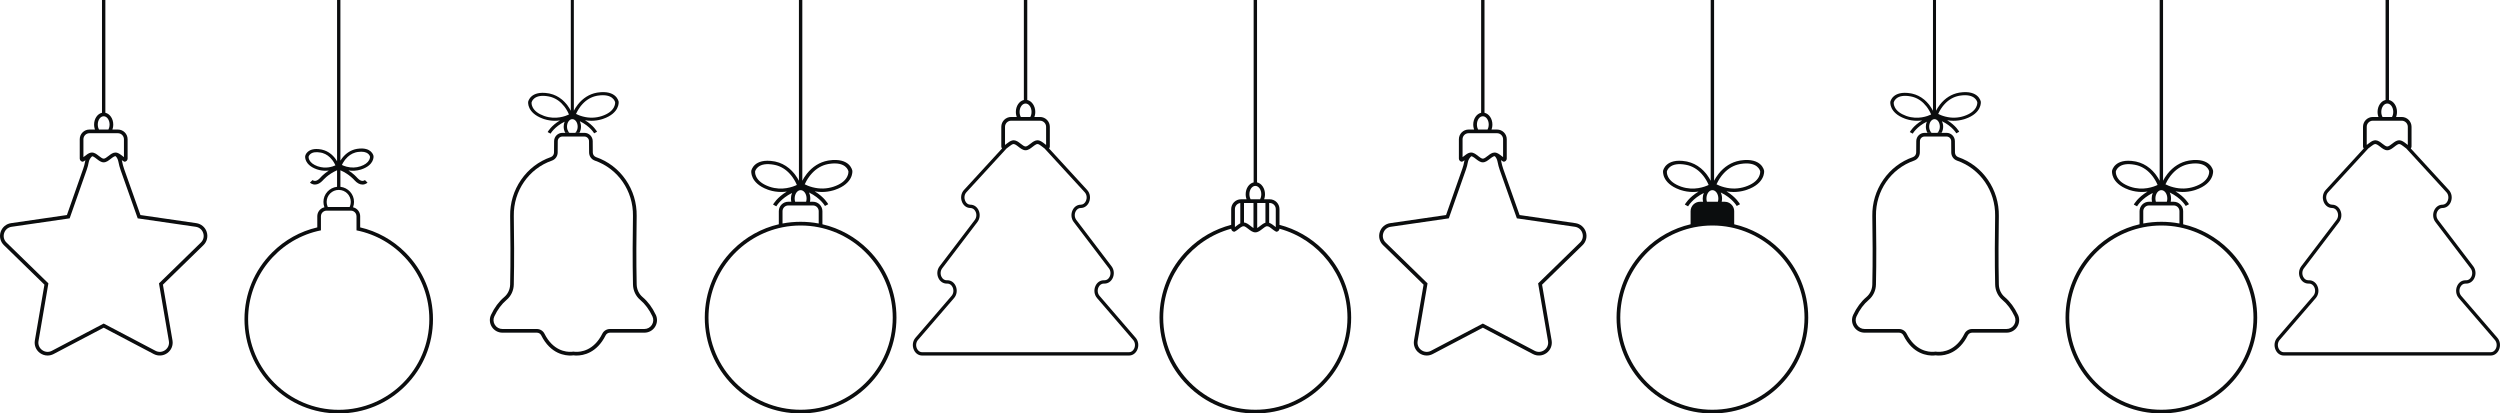 <?xml version="1.0" encoding="UTF-8"?>
<svg id="Layer_2" data-name="Layer 2" xmlns="http://www.w3.org/2000/svg" viewBox="0 0 4920.17 813.72">
  <defs>
    <style>
      .cls-1 {
        fill: #0b0d0e;
        stroke-width: 0px;
      }
    </style>
  </defs>
  <g id="Layer_2-2" data-name="Layer 2">
    <g id="_Ñëîé_1" data-name=" Ñëîé 1">
      <g>
        <path class="cls-1" d="m1709.04,491.75c-25.28-25.28-56.47-42.5-90.46-50.36v-25.78c0-10.24-8.33-18.56-18.56-18.56h-6.02c.46-2.03.7-4.17.7-6.39,0-4.32-.94-8.38-2.56-11.87,22.86,11.2,31.36,26.41,31.45,26.59l3.21-1.73-3.22,1.72,6.44-3.45c-.38-.7-7.6-13.83-26.6-25.31,4.71.81,9.44,1.22,14.15,1.22,7.63,0,15.18-1.06,22.44-3.19,1-.29,2.01-.61,2.99-.94,19.1-6.43,27.47-16.16,31.13-23.2,4.07-7.82,3.38-14.15,3.34-14.43l-.02-.11c-.05-.28-1.21-6.98-7.69-12.76-5.84-5.2-17.29-10.7-38.7-7.41-.55.08-1.1.18-1.65.28-16.15,2.92-30.56,11.94-41.66,26.1-3.89,4.96-6.75,9.73-8.73,13.51V0h-6.69v355.75c-1.77-3.41-4.17-7.47-7.31-11.68-.33-.45-.67-.89-1.02-1.33-.43-.55-.87-1.1-1.31-1.63-2.7-3.29-5.63-6.3-8.7-8.96-.12-.11-.25-.21-.37-.31l-.4-.34c-.14-.12-.29-.25-.44-.37-7.84-6.47-16.69-10.84-26.3-12.99-.93-.21-1.79-.38-2.61-.53-20.58-3.69-31.75,1.36-37.51,6.23-6.41,5.44-7.68,11.87-7.73,12.16l-.02.1c-.04.26-.85,6.35,2.89,13.99,3.36,6.87,11.21,16.46,29.48,23.11.94.34,1.9.67,2.86.98,7.56,2.41,15.49,3.62,23.5,3.62,3.7,0,7.42-.26,11.13-.78-19.33,11.55-26.67,24.87-27.05,25.58l6.43,3.46c.09-.17,8.46-15.16,30.93-26.33-1.36,3.27-2.14,6.98-2.14,10.91,0,2.22.24,4.36.7,6.39h-6.02c-10.24,0-18.56,8.33-18.56,18.56v25.78c-33.99,7.86-65.18,25.08-90.46,50.36-35.62,35.63-55.24,82.99-55.24,133.36s19.62,97.74,55.24,133.37c35.63,35.62,82.99,55.24,133.37,55.24s97.74-19.62,133.36-55.24,55.25-82.99,55.25-133.37-19.62-97.74-55.25-133.36v.02Zm-116.07-144.64c.36-.48.73-.96,1.11-1.44.32-.41.65-.82.98-1.22,8.47-10.34,18.56-17.22,29.98-20.45,1.4-.39,2.86-.74,4.36-1.04.85-.17,1.63-.31,2.4-.42,33.32-5.13,37.72,13.39,38,14.82.04.6.23,5.26-2.75,10.88-4.39,8.27-13.24,14.7-26.3,19.09-13.37,4.5-27.37,4.9-41.63,1.19-7.02-1.83-12.34-4.23-15.34-5.77,1.37-3.1,4.35-9.19,9.19-15.64h0Zm-78.4,20.38c-.41-.14-.83-.29-1.25-.44-12.47-4.54-20.84-10.93-24.87-18.99-2.72-5.45-2.44-9.92-2.39-10.51.17-.72,1.3-4.91,5.7-8.64,6.66-5.65,17.17-7.23,31.23-4.71,1.4.25,2.83.57,4.24.94.8.21,1.53.42,2.23.63,10.93,3.38,20.48,10.24,28.39,20.4.31.39.61.79.91,1.19.68.91,1.35,1.86,2,2.81.84,1.24,1.67,2.54,2.46,3.87l.11.18c.42.71.81,1.4,1.19,2.08l.25.45c.11.21.22.42.33.62l.31.57c.1.2.2.4.3.59l.85,1.71c.72,1.49,1.28,2.77,1.69,3.76-7.39,3.56-28.93,11.94-53.69,3.49h.01Zm49.39,23.17c0-9.06,5.26-16.43,11.72-16.43s11.72,7.37,11.72,16.43c0,2.26-.33,4.42-.93,6.39h-21.58c-.6-1.97-.93-4.13-.93-6.39h0Zm-23.89,24.95c0-6.21,5.05-11.26,11.26-11.26h48.69c6.21,0,11.26,5.05,11.26,11.26v24.24c-11.61-2.22-23.52-3.34-35.6-3.34s-23.99,1.13-35.6,3.34v-24.24h-.01Zm35.6,390.81c-99.97,0-181.31-81.33-181.31-181.31,0-85.19,59.07-156.85,138.4-176.17,2.42-.59,4.85-1.13,7.3-1.62,11.51-2.31,23.42-3.51,35.6-3.51s24.09,1.2,35.6,3.51c2.45.49,4.89,1.03,7.3,1.62,79.33,19.32,138.4,90.98,138.4,176.17,0,99.98-81.34,181.31-181.31,181.31h.02Z"/>
        <path class="cls-1" d="m2603.96,491.75c-24.14-24.14-53.66-40.92-85.85-49.24v-31.04c0-10.64-8.62-19.27-19.27-19.27h-10.96c.41-1.13.76-2.29,1.03-3.51.46-2.03.7-4.17.7-6.39,0-11.66-6.78-21.38-15.67-23.36V0h-6.69v358.94c-8.89,1.98-15.67,11.7-15.67,23.36,0,2.22.24,4.36.7,6.39.27,1.21.62,2.38,1.03,3.51h-10.97c-10.62,0-19.27,8.64-19.27,19.27v31.04c-32.2,8.32-61.72,25.1-85.85,49.24-35.63,35.62-55.24,82.99-55.24,133.36s19.61,97.74,55.24,133.37c35.62,35.62,82.99,55.24,133.36,55.24s97.74-19.62,133.37-55.24c35.62-35.63,55.24-82.99,55.24-133.37s-19.62-97.74-55.24-133.36h0Zm-106.18-92.25h1.06c6.61,0,11.96,5.36,11.96,11.96v35.5c-.99-.71-1.98-1.49-2.97-2.26-2.15-1.69-4.35-3.41-6.64-4.7-1.11-.63-2.25-1.15-3.41-1.53v-38.98h0Zm-7.3,0v38.85c-3.45,1-6.62,3.35-9.69,5.74-.26.2-.52.41-.78.61-1.95,1.52-3.93,3.07-5.76,4.1v-49.3h16.24-.01Zm-19.88-33.63c6.46,0,11.72,7.37,11.72,16.43,0,2.26-.33,4.42-.92,6.39-.38,1.26-.86,2.43-1.44,3.51h-18.7c-.58-1.07-1.07-2.25-1.44-3.51-.6-1.97-.92-4.13-.92-6.39,0-9.06,5.26-16.43,11.72-16.43h-.02Zm-22.31,33.63h18.65v49.29c-1.83-1.03-3.82-2.57-5.76-4.1-.26-.2-.51-.4-.77-.6-1.91-1.48-3.85-2.95-5.88-4.09-1.99-1.13-4.06-1.93-6.25-2.12v-38.38h.01Zm-17.9,11.96c0-6.15,4.63-11.2,10.6-11.89v39.9c-2.66,1.33-5.17,3.29-7.63,5.22-.99.77-1.98,1.56-2.97,2.27v-35.5h0Zm40.21,394.95c-99.97,0-181.3-81.33-181.3-181.31,0-83.55,56.8-154.07,133.8-174.99.18,3.29,2.84,5.9,6.15,6.01.82-.34,1.61-.76,2.39-1.23,2.14-1.25,4.2-2.86,6.22-4.45.36-.28.72-.57,1.08-.84,2.17-1.69,4.35-3.28,6.27-4.02.94-.14,1.88-.26,2.82-.38h0c2.51.44,5.63,2.88,8.65,5.24,2.15,1.69,4.35,3.41,6.65,4.7,2.29,1.3,4.7,2.17,7.27,2.17,5.14,0,9.6-3.49,13.91-6.86,3.02-2.36,6.13-4.8,8.65-5.25h0c.94.12,1.88.24,2.82.38,1.93.74,4.11,2.34,6.28,4.03.36.27.72.56,1.08.84,2.02,1.58,4.08,3.19,6.23,4.44.78.47,1.58.89,2.39,1.23,3.3-.11,5.96-2.72,6.14-6,77.01,20.92,133.8,91.44,133.8,174.98,0,99.98-81.33,181.31-181.31,181.31h.01Z"/>
        <path class="cls-1" d="m797.82,497.04c-24.86-24.86-55.55-41.8-88.98-49.53v-21.86c0-7.13-4.12-13.33-10.1-16.33-1.25-.63-2.57-1.11-3.96-1.43.09-.24.19-.48.28-.72,1.09-3.08,1.68-6.4,1.68-9.85,0-15.36-11.75-28.04-26.81-29.67v-32.54c17.6,7.63,27.59,19.48,27.69,19.6l.12.14c5.01,5.48,10.21,8.3,15.46,8.38h.25c5.86,0,9.41-3.46,9.8-3.86l-2.57-2.51-2.53-2.55c-.08.07-1.93,1.82-4.95,1.73-3.11-.1-6.6-2.17-10.1-5.99-.76-.9-6.74-7.81-17.33-14.62,8,1.2,16.13.7,23.7-1.51.68-.2,1.36-.41,2.03-.64,13.04-4.39,18.78-11.08,21.29-15.92,2.85-5.47,2.35-9.97,2.33-10.16l-.02-.11c-.03-.2-.86-4.98-5.42-9.04-4.04-3.6-11.93-7.41-26.57-5.16-.38.06-.75.12-1.12.19-11,1.99-20.81,8.13-28.36,17.75-1.43,1.82-2.65,3.61-3.69,5.27V0h-6.58v317.37c-.97-1.65-2.12-3.43-3.48-5.25-.23-.3-.46-.61-.69-.9-.29-.38-.59-.74-.89-1.11-1.84-2.24-3.83-4.29-5.92-6.09l-.52-.44c-.1-.09-.2-.17-.3-.26-5.35-4.41-11.38-7.39-17.93-8.85-.64-.14-1.22-.26-1.78-.36-14.08-2.52-21.79.98-25.78,4.36-4.52,3.83-5.43,8.45-5.47,8.66v.08c-.04.18-.62,4.51,2,9.86,2.32,4.74,7.7,11.34,20.18,15.88.64.23,1.3.46,1.95.66,5.12,1.63,10.49,2.46,15.96,2.46,2.14,0,4.28-.13,6.42-.38-10.33,6.72-16.17,13.46-16.92,14.35-3.5,3.82-7,5.89-10.1,5.99-3.02.11-4.87-1.65-4.95-1.73l.04.04-5.14,5.02c.39.4,3.94,3.86,9.8,3.86h.25c5.25-.09,10.45-2.91,15.46-8.38l.12-.14c.11-.13,10.01-11.94,27.69-19.6v32.54c-15.05,1.63-26.81,14.31-26.81,29.67,0,3.45.59,6.77,1.68,9.85.09.24.18.48.28.72-1.39.33-2.72.81-3.96,1.43-5.98,3-10.1,9.19-10.1,16.33v21.86c-33.43,7.73-64.11,24.67-88.97,49.53-35.04,35.04-54.33,81.62-54.33,131.17s19.29,96.14,54.33,131.18c35.03,35.03,81.62,54.33,131.17,54.33s96.14-19.3,131.18-54.33c35.03-35.04,54.33-81.62,54.33-131.18s-19.3-96.13-54.33-131.17h-.01Zm-119.28-181.82c.24-.31.48-.63.73-.95.21-.27.42-.53.64-.8,5.54-6.76,12.12-11.25,19.57-13.36.91-.26,1.86-.48,2.84-.68.55-.11,1.06-.2,1.56-.28,21.07-3.24,24.11,8.1,24.34,9.12.03.53.06,3.34-1.73,6.72-2.82,5.31-8.56,9.46-17.05,12.31-8.76,2.95-17.93,3.21-27.28.78-4.01-1.04-7.17-2.36-9.29-3.4,1.01-2.17,2.87-5.74,5.68-9.48v.02Zm-52.77,12.22c-.27-.09-.54-.19-.82-.29-8.1-2.95-13.52-7.07-16.11-12.24-1.64-3.27-1.54-5.96-1.51-6.48.13-.49.87-3,3.49-5.23,4.23-3.59,11-4.58,20.11-2.95.91.16,1.84.37,2.76.61.52.14.99.27,1.45.41,7.12,2.2,13.35,6.68,18.51,13.31.2.26.4.52.6.78.45.6.89,1.22,1.31,1.84.55.81,1.1,1.67,1.62,2.55l.07.11c.28.47.53.92.78,1.37l1.34,2.59c.27.56.53,1.13.77,1.67-5.73,2.61-19.07,7.15-34.39,1.93l.02.02Zm40.87,46.33c13.09,0,23.74,10.56,23.74,23.55,0,2.88-.52,5.64-1.49,8.2-.24.64-.52,1.27-.81,1.88h-42.89c-.29-.61-.57-1.24-.81-1.88-.96-2.55-1.49-5.32-1.49-8.2,0-12.99,10.66-23.55,23.74-23.55h.01Zm0,432.78c-98.33,0-178.32-79.99-178.32-178.33,0-83.79,58.09-154.28,136.12-173.28,2.38-.58,4.77-1.11,7.18-1.59v-27.7c0-4.28,2.44-8,6-9.84,1.52-.79,3.24-1.23,5.07-1.23h47.89c1.83,0,3.55.44,5.07,1.23,3.56,1.84,6,5.56,6,9.84v27.7c2.41.48,4.81,1.01,7.18,1.59,78.03,19,136.13,89.48,136.13,173.28,0,98.33-80,178.33-178.33,178.33h.01Z"/>
        <path class="cls-1" d="m4387.07,491.75c-25.28-25.28-56.47-42.5-90.46-50.36v-25.78c0-10.24-8.33-18.56-18.56-18.56h-6.02c.46-2.03.7-4.17.7-6.39,0-4.32-.94-8.38-2.56-11.87,22.86,11.2,31.36,26.41,31.45,26.59l3.21-1.73-3.22,1.72,6.44-3.45c-.38-.7-7.6-13.83-26.6-25.31,4.71.81,9.44,1.22,14.15,1.22,7.63,0,15.18-1.06,22.44-3.19,1-.29,2.01-.61,2.99-.94,19.1-6.43,27.47-16.16,31.13-23.2,4.07-7.82,3.38-14.15,3.34-14.43l-.02-.11c-.05-.28-1.21-6.98-7.69-12.76-5.84-5.2-17.29-10.7-38.7-7.41-.55.08-1.1.18-1.65.28-16.15,2.92-30.56,11.94-41.66,26.1-3.89,4.96-6.75,9.73-8.73,13.51V0h-6.69v355.75c-1.77-3.41-4.17-7.47-7.31-11.68-.34-.45-.67-.89-1.02-1.33-.43-.55-.87-1.1-1.31-1.63-2.7-3.29-5.63-6.3-8.7-8.96-.12-.11-.25-.21-.37-.31l-.4-.34c-.14-.12-.29-.25-.44-.37-7.84-6.47-16.69-10.84-26.3-12.99-.93-.21-1.79-.38-2.61-.53-20.58-3.69-31.75,1.36-37.51,6.23-6.41,5.44-7.68,11.87-7.73,12.16l-.02.1c-.04.26-.85,6.35,2.89,13.99,3.36,6.87,11.21,16.46,29.48,23.11.94.34,1.9.67,2.86.98,7.56,2.41,15.49,3.62,23.5,3.62,3.7,0,7.42-.26,11.13-.78-19.33,11.55-26.67,24.87-27.05,25.58l6.43,3.46c.09-.17,8.46-15.16,30.93-26.33-1.36,3.27-2.14,6.98-2.14,10.91,0,2.22.24,4.36.7,6.39h-6.02c-10.24,0-18.56,8.33-18.56,18.56v25.78c-33.99,7.86-65.18,25.08-90.46,50.36-35.62,35.63-55.24,82.99-55.24,133.36s19.62,97.74,55.24,133.37c35.63,35.62,82.99,55.24,133.37,55.24s97.74-19.62,133.36-55.24,55.25-82.99,55.25-133.37-19.62-97.74-55.25-133.36v.02Zm-116.07-144.64c.36-.48.73-.96,1.11-1.44.32-.41.65-.82.98-1.22,8.47-10.34,18.56-17.22,29.98-20.45,1.4-.39,2.86-.74,4.36-1.04.85-.17,1.63-.31,2.4-.42,33.32-5.13,37.72,13.39,38,14.82.04.6.23,5.26-2.75,10.88-4.39,8.27-13.24,14.7-26.3,19.09-13.37,4.5-27.37,4.9-41.63,1.19-7.02-1.83-12.34-4.23-15.34-5.77,1.37-3.1,4.35-9.19,9.19-15.64h0Zm-78.4,20.38c-.42-.14-.83-.29-1.25-.44-12.47-4.54-20.84-10.93-24.87-18.99-2.73-5.45-2.44-9.92-2.39-10.51.17-.72,1.3-4.91,5.7-8.64,6.66-5.65,17.17-7.23,31.23-4.71,1.4.25,2.83.57,4.24.94.8.21,1.53.42,2.23.63,10.93,3.38,20.48,10.24,28.4,20.4.31.39.61.79.91,1.19.68.91,1.36,1.86,2,2.81.84,1.24,1.67,2.54,2.46,3.87l.11.18c.42.71.81,1.4,1.19,2.08l.25.45c.11.21.22.42.33.62l.31.57c.1.2.2.4.3.59l.85,1.71c.72,1.49,1.28,2.77,1.69,3.76-7.4,3.56-28.93,11.94-53.69,3.49h0Zm49.39,23.17c0-9.06,5.26-16.43,11.72-16.43s11.71,7.37,11.71,16.43c0,2.26-.33,4.42-.92,6.39h-21.58c-.6-1.97-.93-4.13-.93-6.39Zm-23.89,24.95c0-6.21,5.05-11.26,11.26-11.26h48.69c6.21,0,11.26,5.05,11.26,11.26v24.24c-11.61-2.22-23.52-3.34-35.6-3.34s-23.99,1.13-35.6,3.34v-24.24h0Zm35.6,390.81c-99.97,0-181.31-81.33-181.31-181.31,0-85.19,59.07-156.85,138.4-176.17,2.42-.59,4.85-1.13,7.3-1.62,11.51-2.31,23.42-3.51,35.6-3.51s24.09,1.2,35.6,3.51c2.45.49,4.89,1.03,7.3,1.62,79.33,19.32,138.4,90.98,138.4,176.17,0,99.98-81.34,181.31-181.31,181.31h.02Z"/>
        <path class="cls-1" d="m3503.47,491.75c-25.28-25.28-56.47-42.5-90.46-50.36v-25.78c0-4.05-1.3-7.8-3.52-10.85-3.36-4.67-8.85-7.71-15.04-7.71h-6.03c.46-2.03.7-4.17.7-6.39,0-4.32-.93-8.38-2.57-11.87,22.86,11.2,31.36,26.42,31.46,26.59l3.21-1.73,3.22-1.72c-.38-.7-7.6-13.83-26.59-25.31,4.71.81,9.43,1.22,14.14,1.22,7.63,0,15.18-1.06,22.44-3.19,1-.29,2.01-.6,2.99-.94,19.11-6.43,27.47-16.16,31.13-23.2,4.07-7.82,3.38-14.14,3.34-14.43l-.02-.11c-.05-.28-1.21-6.98-7.69-12.75-5.84-5.2-17.29-10.7-38.7-7.41-.55.08-1.1.18-1.64.28-16.16,2.92-30.55,11.94-41.66,26.1-3.88,4.95-6.75,9.74-8.73,13.51V0h-6.69v355.74c-1.77-3.4-4.18-7.46-7.31-11.67-.33-.44-.67-.89-1.01-1.33-.43-.56-.87-1.1-1.31-1.64-2.7-3.29-5.63-6.31-8.7-8.96-.12-.11-.24-.21-.37-.31l-.39-.34c-.15-.12-.29-.24-.44-.37-7.84-6.46-16.7-10.84-26.3-12.99-.93-.2-1.79-.38-2.61-.53-20.58-3.68-31.75,1.36-37.51,6.24-6.42,5.44-7.68,11.87-7.74,12.17l-.02.1c-.04.26-.85,6.35,2.89,14,3.36,6.87,11.21,16.46,29.48,23.11.94.34,1.9.67,2.86.97,7.56,2.41,15.48,3.63,23.5,3.63,3.69,0,7.41-.26,11.11-.78h.01c-19.33,11.54-26.67,24.87-27.05,25.58l6.43,3.46c.09-.17,8.46-15.16,30.94-26.34-1.37,3.27-2.14,6.98-2.14,10.91,0,2.22.24,4.36.7,6.39h-6.03c-5.07,0-9.65,2.04-13,5.34-3.43,3.36-5.56,8.05-5.56,13.22v25.78c-33.99,7.86-65.18,25.08-90.46,50.36-35.62,35.62-55.24,82.98-55.24,133.37s19.62,97.74,55.24,133.37c35.62,35.62,82.99,55.24,133.37,55.24s97.74-19.62,133.37-55.24c35.62-35.62,55.25-82.98,55.25-133.37s-19.63-97.74-55.25-133.37h0Zm-116.06-144.63c.35-.48.72-.96,1.1-1.44.32-.41.65-.81.97-1.21,8.47-10.34,18.56-17.22,29.99-20.46,1.4-.39,2.86-.74,4.35-1.04.85-.17,1.64-.3,2.4-.42,33.32-5.13,37.72,13.39,38.01,14.82.04.6.23,5.26-2.75,10.88-4.4,8.27-13.24,14.69-26.3,19.09-13.37,4.5-27.37,4.9-41.63,1.19-7.02-1.83-12.34-4.23-15.34-5.77,1.37-3.09,4.36-9.19,9.19-15.64h.01Zm-78.4,20.38c-.41-.14-.83-.29-1.24-.45-12.47-4.53-20.83-10.93-24.87-18.99-2.72-5.45-2.44-9.92-2.38-10.51.17-.72,1.3-4.92,5.69-8.64,6.66-5.65,17.17-7.23,31.23-4.71,1.4.25,2.83.57,4.24.94.8.21,1.53.41,2.23.63,10.93,3.38,20.48,10.24,28.39,20.4.31.39.61.79.91,1.19.69.91,1.36,1.86,2.01,2.81.84,1.24,1.67,2.54,2.47,3.87l.11.18c.42.72.81,1.4,1.19,2.08l.25.45c.11.21.22.41.33.62l.3.57c.11.2.2.39.3.59l.86,1.71c.72,1.49,1.27,2.78,1.68,3.76-7.39,3.56-28.93,11.93-53.69,3.49h-.01Zm49.39,23.16c0-9.06,5.26-16.43,11.71-16.43s11.72,7.37,11.72,16.43c0,2.26-.33,4.43-.93,6.39h-21.58c-.6-1.96-.93-4.13-.93-6.39h.01Zm11.71,415.76c-99.97,0-181.31-81.33-181.31-181.31,0-85.2,59.07-156.86,138.4-176.18,1.84-.45,3.7-.87,5.56-1.26.58-.12,1.16-.24,1.74-.35,11.52-2.31,23.42-3.51,35.6-3.51s24.09,1.21,35.61,3.51c1.27.25,2.53.51,3.78.8,1.18.26,2.35.53,3.52.81,79.33,19.32,138.4,90.98,138.4,176.18,0,99.98-81.33,181.31-181.31,181.31h.01Z"/>
        <path class="cls-1" d="m3121.08,456.47c-3.01-9.27-10.87-15.89-20.51-17.29l-109.92-15.97-32.1-90.59c-1.71-4.83-3.1-10.07-4.39-16.5-.07-.33-.14-.66-.22-.99h0c.98.72,1.97,1.39,2.99,1.98.78.47,1.56.88,2.37,1.22,3.34-.11,6.02-2.81,6.1-6.15v-38.14c0-10.55-8.55-19.1-19.1-19.1h-10.87c.41-1.11.76-2.27,1.03-3.47.45-2.02.69-4.14.69-6.34,0-11.56-6.72-21.2-15.54-23.16V0h-6.64v221.96c-8.82,1.97-15.54,11.6-15.54,23.16,0,2.2.24,4.32.69,6.34.27,1.2.62,2.36,1.03,3.47h-10.88c-10.53,0-19.1,8.57-19.1,19.1v38.14c.08,3.35,2.76,6.05,6.11,6.15.81-.34,1.59-.75,2.37-1.22.9-.52,1.78-1.11,2.66-1.74-.32,1.1-.58,2.24-.77,3.42-.63,3.9-1.76,8.11-3.43,12.87l-32.18,91.55-109.91,15.97c-9.64,1.4-17.5,8.03-20.51,17.29s-.55,19.24,6.43,26.04l79.74,77.72-18.83,109.75c-1.65,9.6,2.23,19.12,10.11,24.85,4.45,3.23,9.67,4.88,14.91,4.88,4.04,0,8.1-.97,11.85-2.94l98.57-51.82,98.56,51.82c8.62,4.53,18.88,3.79,26.76-1.94,7.88-5.73,11.75-15.25,10.11-24.85l-18.83-109.75,79.74-77.72c6.98-6.8,9.44-16.78,6.43-26.04h.02Zm-202.77-227.64c6.4,0,11.62,7.31,11.62,16.29,0,2.24-.33,4.39-.92,6.34-.38,1.24-.86,2.4-1.44,3.47h-18.52c-.57-1.06-1.06-2.23-1.44-3.47-.59-1.95-.92-4.09-.92-6.34,0-8.99,5.21-16.29,11.62-16.29h0Zm-39.88,80.41v-35.2c0-6.55,5.31-11.86,11.86-11.86h56.02c6.55,0,11.86,5.31,11.86,11.86v35.2c-.98-.71-1.97-1.48-2.94-2.24-2.14-1.68-4.31-3.38-6.58-4.66-.96-.54-1.94-1.01-2.94-1.36-1.38-.49-2.79-.78-4.27-.78h0c-2.45,0-4.74.8-6.93,2h0c-.92.5-1.82,1.07-2.71,1.69-1.41.97-2.79,2.05-4.16,3.12-3.31,2.59-6.72,5.26-9.33,5.26s-6.03-2.68-9.34-5.27c-1.23-.96-2.46-1.93-3.72-2.81-.74-.53-1.5-1.03-2.26-1.49-.2-.12-.4-.24-.6-.35-2.27-1.29-4.66-2.15-7.21-2.15h0c-.81,0-1.61.08-2.38.25h0c-4.12.85-7.82,3.74-11.41,6.55-.98.77-1.97,1.54-2.94,2.25h-.02Zm148.7,248.47l19.47,113.51c1.19,6.97-1.5,13.61-7.23,17.77-5.72,4.16-12.87,4.68-19.13,1.39l-101.93-53.59-101.93,53.59c-6.26,3.29-13.41,2.77-19.13-1.39-5.73-4.15-8.42-10.8-7.23-17.77l19.47-113.51-82.47-80.38c-5.06-4.94-6.78-11.9-4.6-18.63,2.18-6.72,7.67-11.34,14.67-12.36l114.25-16.6,33.62-95.69c1.82-5.17,3.04-9.78,3.74-14.1.83-5.14,3.39-9.29,6.94-12.49h0c1.72.19,3.75,1.41,5.85,2.93,1,.72,2.02,1.51,3.02,2.3,2.14,1.68,4.31,3.38,6.59,4.66,2.28,1.29,4.66,2.15,7.21,2.15,5.1,0,9.52-3.46,13.79-6.8,1.09-.85,2.2-1.72,3.28-2.49,2.2-1.58,4.31-2.78,6.05-2.78.18,0,.36.01.55.04h0c2.44,2.62,4.26,5.93,5.09,10.06,1.35,6.78,2.83,12.34,4.66,17.5l33.55,94.72,114.24,16.6c7,1.02,12.49,5.64,14.67,12.36,2.18,6.73.46,13.69-4.6,18.63l-82.47,80.38h0Z"/>
        <g>
          <path class="cls-1" d="m1068.46,233.58c.84.31,1.7.6,2.56.88,6.77,2.16,13.86,3.25,21.04,3.25,3.31,0,6.64-.24,9.96-.7-17.31,10.34-23.88,22.27-24.22,22.91l5.76,3.1c.08-.15,7.58-13.57,27.7-23.58-1.22,2.93-1.91,6.25-1.91,9.77,0,1.98.22,3.9.63,5.72.53,2.38,1.38,4.58,2.5,6.54h8.11c-1.71-1.59-3.07-3.86-3.87-6.54-.53-1.76-.83-3.69-.83-5.72,0-8.11,4.71-14.71,10.49-14.71s10.49,6.6,10.49,14.71c0,2.03-.29,3.96-.83,5.72-.81,2.68-2.16,4.95-3.87,6.54h8.11c1.12-1.96,1.97-4.16,2.5-6.54.41-1.82.63-3.74.63-5.72,0-3.87-.84-7.5-2.29-10.63,20.47,10.03,28.07,23.65,28.16,23.8l2.88-1.55-2.88,1.54,5.76-3.09c-.34-.63-6.81-12.38-23.82-22.67,4.22.73,8.45,1.1,12.67,1.1,6.83,0,13.59-.95,20.09-2.85.9-.26,1.8-.55,2.68-.84,17.11-5.76,24.6-14.47,27.87-20.77,3.64-7.01,3.02-12.67,2.99-12.92v-.1c-.06-.25-1.1-6.25-6.9-11.42-5.23-4.65-15.48-9.58-34.65-6.63-.49.08-.99.16-1.48.25-14.46,2.61-27.36,10.69-37.3,23.37-3.48,4.44-6.04,8.71-7.82,12.09V0h-5.99v217.94c-1.59-3.05-3.74-6.69-6.55-10.46-.3-.4-.6-.8-.91-1.19-.39-.5-.78-.98-1.17-1.46-2.42-2.95-5.04-5.64-7.79-8.02-.11-.09-.22-.19-.33-.28l-.36-.3-.39-.33c-7.02-5.79-14.95-9.7-23.55-11.63-.84-.19-1.6-.34-2.34-.47-18.42-3.3-28.43,1.21-33.59,5.58-5.74,4.87-6.88,10.63-6.92,10.89v.09c-.05.23-.78,5.68,2.57,12.53,3.01,6.15,10.03,14.74,26.4,20.69h.01Zm73.41-23.38c.32-.43.65-.86.99-1.29.29-.37.58-.73.87-1.09,7.58-9.26,16.62-15.42,26.85-18.31,1.25-.35,2.56-.67,3.9-.93.76-.15,1.46-.27,2.15-.38,29.84-4.59,33.77,11.99,34.02,13.27.04.54.21,4.71-2.46,9.74-3.93,7.41-11.85,13.16-23.54,17.09-11.97,4.03-24.51,4.39-37.27,1.07-6.29-1.63-11.05-3.78-13.74-5.16,1.22-2.77,3.9-8.22,8.23-14h0Zm-95.71-8.57c.15-.65,1.16-4.4,5.1-7.74,5.97-5.06,15.37-6.48,27.96-4.22,1.26.23,2.53.51,3.8.84.71.19,1.37.37,1.99.57,9.78,3.03,18.34,9.17,25.42,18.27.27.35.55.71.82,1.07.61.82,1.21,1.66,1.79,2.52.75,1.11,1.49,2.27,2.21,3.47l.1.16c.38.64.73,1.26,1.06,1.86l.22.4c.1.19.2.37.3.56l.27.51c.09.18.18.35.27.53l.77,1.54c.64,1.34,1.15,2.48,1.51,3.37-6.62,3.19-25.9,10.69-48.08,3.12-.37-.13-.74-.26-1.12-.39-11.16-4.06-18.66-9.78-22.27-17.01-2.44-4.88-2.18-8.88-2.14-9.41l.02-.02Z"/>
          <path class="cls-1" d="m1290.6,619.53c-6.76-14.32-15.49-26.05-25.94-34.88-7.16-6.04-11.4-15.05-11.62-24.71-1.08-46.17-.62-98.83-.04-134.88.41-25.54-7.01-50.12-21.46-71.1-14.48-21.01-34.7-36.49-58.48-44.75-3.78-1.31-6.35-4.97-6.39-9.11-.07-7.01-.13-15.53-.17-22.42-.06-8.95-7.39-16.23-16.34-16.23h-43.33c-8.95,0-16.28,7.28-16.34,16.23-.04,6.16-.1,15.05-.17,22.42-.04,4.14-2.61,7.8-6.39,9.11-23.78,8.26-44,23.73-58.48,44.75-14.45,20.97-21.87,45.56-21.46,71.1.58,36.06,1.04,88.74-.04,134.88-.23,9.66-4.46,18.66-11.62,24.71-10.46,8.83-19.19,20.56-25.94,34.88-3.62,7.66-3.06,16.52,1.48,23.69,4.57,7.21,12.39,11.51,20.92,11.51h67.8c3.59,0,6.92,2.02,8.48,5.15,18.69,37.53,47.92,40.32,59.63,39.79,1.77-.08,3.08-.24,3.82-.35.74.11,2.05.27,3.82.35.73.03,1.53.05,2.39.05,12.92,0,39.71-4.66,57.23-39.84,1.56-3.13,4.89-5.15,8.48-5.15h67.8c8.53,0,16.35-4.3,20.92-11.51,4.54-7.17,5.1-16.03,1.48-23.69h-.04Zm-7.61,19.81c-3.23,5.1-8.76,8.14-14.79,8.14h-67.8c-6.32,0-12.19,3.6-14.97,9.17-16.79,33.71-42.52,36.25-52.8,35.77-2.18-.1-3.46-.34-3.46-.34l-.69-.13-.68.13s-1.3.24-3.48.34c-10.28.47-36.01-2.06-52.8-35.77-2.77-5.57-8.65-9.17-14.97-9.17h-67.8c-6.03,0-11.56-3.04-14.79-8.14-3.21-5.06-3.6-11.31-1.05-16.71,6.31-13.37,14.41-24.28,24.06-32.43,8.75-7.38,13.92-18.35,14.2-30.08,1.09-46.26.62-99.03.04-135.16-.79-49.25,29.38-93.01,75.07-108.88,6.66-2.32,11.19-8.7,11.26-15.89.07-7.38.13-16.28.17-22.44.03-4.98,4.11-9.03,9.09-9.03h43.33c4.98,0,9.06,4.05,9.09,9.03.04,6.9.1,15.43.17,22.44.07,7.19,4.6,13.57,11.26,15.89,45.69,15.87,75.86,59.63,75.07,108.88-.58,36.11-1.04,88.88.04,135.16.28,11.73,5.45,22.7,14.2,30.08,9.66,8.15,17.75,19.06,24.06,32.43,2.55,5.4,2.16,11.65-1.05,16.71h.02Z"/>
        </g>
        <g>
          <path class="cls-1" d="m3749.3,233.58c.84.31,1.7.6,2.56.88,6.77,2.16,13.86,3.25,21.04,3.25,3.31,0,6.64-.24,9.96-.7-17.31,10.34-23.88,22.27-24.22,22.91l5.76,3.1c.08-.15,7.58-13.57,27.7-23.58-1.22,2.93-1.91,6.25-1.91,9.77,0,1.98.22,3.9.63,5.72.53,2.38,1.38,4.58,2.5,6.54h8.11c-1.71-1.59-3.07-3.86-3.87-6.54-.53-1.76-.83-3.69-.83-5.72,0-8.11,4.71-14.71,10.49-14.71s10.49,6.6,10.49,14.71c0,2.03-.29,3.96-.83,5.72-.81,2.68-2.16,4.95-3.87,6.54h8.11c1.12-1.96,1.97-4.16,2.5-6.54.41-1.82.63-3.74.63-5.72,0-3.87-.84-7.5-2.29-10.63,20.47,10.03,28.08,23.65,28.16,23.8l2.88-1.55-2.88,1.54,5.76-3.09c-.34-.63-6.81-12.38-23.82-22.66,4.22.73,8.45,1.1,12.67,1.1,6.83,0,13.59-.95,20.09-2.85.9-.26,1.8-.55,2.68-.84,17.11-5.76,24.6-14.47,27.87-20.77,3.64-7.01,3.02-12.67,2.99-12.92v-.1c-.06-.25-1.1-6.25-6.9-11.42-5.23-4.65-15.48-9.58-34.65-6.63-.49.08-.99.16-1.48.25-14.46,2.61-27.36,10.69-37.3,23.37-3.48,4.44-6.04,8.71-7.82,12.09V0h-5.99v217.94c-1.59-3.05-3.74-6.69-6.54-10.46-.3-.4-.6-.8-.91-1.19-.39-.5-.78-.98-1.17-1.46-2.42-2.95-5.04-5.64-7.79-8.02-.11-.09-.22-.19-.33-.28l-.36-.3c-.13-.11-.26-.22-.39-.33-7.02-5.79-14.95-9.7-23.55-11.63-.84-.19-1.6-.34-2.34-.47-18.42-3.3-28.43,1.21-33.59,5.58-5.74,4.87-6.88,10.63-6.92,10.89v.09c-.05.23-.78,5.68,2.57,12.53,3.01,6.15,10.03,14.74,26.4,20.69h0Zm73.41-23.38c.32-.43.65-.86.99-1.29.29-.37.58-.73.87-1.09,7.58-9.26,16.62-15.42,26.85-18.31,1.25-.35,2.56-.67,3.9-.93.76-.15,1.46-.27,2.15-.38,29.84-4.59,33.77,11.99,34.02,13.27.04.54.21,4.71-2.46,9.74-3.93,7.41-11.85,13.16-23.54,17.09-11.97,4.03-24.51,4.39-37.27,1.07-6.29-1.63-11.05-3.78-13.74-5.16,1.22-2.77,3.9-8.22,8.23-14h0Zm-95.71-8.57c.15-.65,1.16-4.4,5.1-7.74,5.97-5.06,15.37-6.48,27.96-4.22,1.26.23,2.53.51,3.8.84.71.19,1.37.37,1.99.57,9.78,3.03,18.34,9.17,25.42,18.27.27.35.55.71.82,1.07.61.82,1.21,1.66,1.79,2.52.75,1.11,1.49,2.27,2.21,3.47l.1.16c.38.64.73,1.26,1.06,1.86l.22.4c.1.19.2.37.3.56l.27.51c.09.18.18.35.27.53l.77,1.54c.64,1.34,1.15,2.48,1.51,3.37-6.62,3.19-25.9,10.69-48.08,3.12-.37-.13-.74-.26-1.12-.39-11.16-4.06-18.66-9.78-22.27-17.01-2.44-4.88-2.18-8.88-2.14-9.41l.02-.02Z"/>
          <path class="cls-1" d="m3971.44,619.53c-6.76-14.32-15.49-26.05-25.94-34.88-7.16-6.04-11.4-15.05-11.62-24.71-1.08-46.17-.62-98.83-.04-134.88.41-25.54-7.01-50.12-21.46-71.1-14.48-21.01-34.7-36.49-58.48-44.75-3.78-1.31-6.35-4.97-6.39-9.11-.07-7.01-.13-15.53-.17-22.42-.06-8.95-7.39-16.23-16.34-16.23h-43.33c-8.95,0-16.28,7.28-16.34,16.23-.04,6.16-.1,15.05-.17,22.42-.04,4.14-2.61,7.8-6.39,9.11-23.78,8.26-44,23.73-58.48,44.75-14.45,20.97-21.87,45.56-21.46,71.1.58,36.06,1.04,88.74-.04,134.88-.23,9.66-4.46,18.66-11.62,24.71-10.46,8.83-19.19,20.56-25.94,34.88-3.62,7.66-3.06,16.52,1.48,23.69,4.57,7.21,12.39,11.51,20.92,11.51h67.8c3.59,0,6.92,2.02,8.48,5.15,18.69,37.53,47.92,40.32,59.63,39.79,1.77-.08,3.08-.24,3.82-.35.74.11,2.05.27,3.82.35.73.03,1.53.05,2.39.05,12.92,0,39.71-4.66,57.23-39.84,1.56-3.13,4.89-5.15,8.48-5.15h67.8c8.53,0,16.35-4.3,20.92-11.51,4.55-7.17,5.1-16.03,1.48-23.69h-.04Zm-7.61,19.81c-3.23,5.1-8.76,8.14-14.79,8.14h-67.8c-6.32,0-12.19,3.6-14.97,9.17-16.79,33.71-42.52,36.25-52.8,35.77-2.18-.1-3.46-.34-3.46-.34l-.69-.13-.68.13s-1.3.24-3.48.34c-10.28.47-36.01-2.06-52.8-35.77-2.77-5.57-8.65-9.17-14.97-9.17h-67.8c-6.03,0-11.56-3.04-14.79-8.14-3.21-5.06-3.6-11.31-1.05-16.71,6.31-13.37,14.41-24.28,24.06-32.43,8.75-7.38,13.92-18.35,14.2-30.08,1.09-46.26.62-99.03.04-135.16-.79-49.25,29.38-93.01,75.07-108.88,6.66-2.31,11.19-8.7,11.26-15.89.07-7.38.13-16.28.17-22.44.03-4.98,4.11-9.03,9.09-9.03h43.33c4.98,0,9.06,4.05,9.09,9.03.04,6.9.1,15.43.17,22.44.07,7.19,4.6,13.57,11.26,15.89,45.69,15.87,75.86,59.63,75.07,108.88-.58,36.11-1.04,88.88.04,135.16.28,11.73,5.45,22.7,14.2,30.08,9.66,8.15,17.75,19.06,24.06,32.43,2.55,5.4,2.16,11.65-1.05,16.71h.02Z"/>
        </g>
        <path class="cls-1" d="m4914.94,664.7l-70.98-82.36c-3.92-4.56-4.75-11.21-2.11-16.97,2.08-4.53,5.9-7.25,10.21-7.25h1.66c6.69,0,12.61-3.91,15.87-10.47,3.81-7.69,3.01-16.95-2.05-23.61l-69.28-91.11c-3.57-4.7-4.12-11.27-1.4-16.75,2.15-4.34,5.8-6.83,10.01-6.83,7.07,0,13.16-4.25,16.29-11.37,3.63-8.27,2.21-17.73-3.65-24.11l-74.93-81.67c.9-1.07,1.46-2.45,1.5-3.96v-38.66c0-10.7-8.67-19.37-19.37-19.37h-11.02c.41-1.13.77-2.3,1.05-3.51.46-2.04.7-4.2.7-6.42,0-11.72-6.81-21.5-15.76-23.49V0h-6.73v196.79h0c-8.94,1.99-15.75,11.76-15.75,23.48,0,2.23.25,4.38.7,6.42.27,1.22.63,2.39,1.05,3.51h-11.03c-10.67,0-19.37,8.69-19.37,19.37v38.66c.04,1.51.59,2.88,1.5,3.96l-74.93,81.67c-5.85,6.38-7.28,15.84-3.65,24.11,3.13,7.12,9.22,11.37,16.29,11.37,4.21,0,7.86,2.49,10.01,6.83,2.72,5.48,2.17,12.05-1.4,16.75l-69.28,91.11c-5.06,6.66-5.87,15.92-2.06,23.61,3.25,6.55,9.19,10.47,15.87,10.47h1.66c4.32,0,8.13,2.71,10.21,7.25,2.64,5.76,1.81,12.42-2.11,16.97l-70.98,82.36c-5.59,6.48-6.81,15.89-3.11,23.96,3.17,6.93,9.21,11.06,16.15,11.06h407.17c6.94,0,12.98-4.14,16.16-11.06,3.7-8.08,2.48-17.48-3.11-23.96h0Zm-216.63-460.94c6.49,0,11.78,7.41,11.78,16.52,0,2.28-.33,4.45-.93,6.42-.38,1.26-.88,2.44-1.46,3.51h-18.78c-.58-1.08-1.07-2.26-1.45-3.51-.6-1.98-.93-4.15-.93-6.42,0-9.11,5.29-16.52,11.78-16.52h0Zm-40.43,81.52v-35.69c0-6.65,5.38-12.03,12.03-12.03h56.79c6.64,0,12.03,5.38,12.03,12.03v35.69c-.54-.39-1.09-.81-1.63-1.23-.45-.35-.9-.7-1.35-1.05-2.16-1.7-4.36-3.43-6.67-4.72-.97-.55-1.96-1.02-2.98-1.38-1.39-.5-2.83-.8-4.33-.8-.27,0-.54.01-.81.03-2.18.15-4.24.91-6.21,1.99-.94.51-1.85,1.09-2.75,1.71-1.43.99-2.83,2.08-4.22,3.17-3.35,2.63-6.82,5.33-9.46,5.33s-6.11-2.72-9.46-5.34c-1.24-.98-2.5-1.95-3.77-2.85-.75-.54-1.52-1.05-2.29-1.51-.2-.12-.4-.23-.62-.35-2.06-1.17-4.21-1.99-6.5-2.15-.27-.02-.53-.03-.81-.03-.83,0-1.63.09-2.42.26-4.17.86-7.93,3.79-11.57,6.64-.44.34-.88.69-1.32,1.03-.56.43-1.11.86-1.66,1.25h-.02Zm254.22,400.67c-2.08,4.54-5.9,7.25-10.21,7.25h-407.17c-4.31,0-8.13-2.71-10.21-7.25-2.64-5.76-1.81-12.42,2.11-16.97l70.98-82.37c5.59-6.48,6.81-15.89,3.11-23.96-3.18-6.93-9.21-11.06-16.16-11.06h-1.66c-4.21,0-7.86-2.49-10.01-6.83-2.72-5.48-2.17-12.05,1.4-16.74l69.28-91.11c5.06-6.65,5.87-15.92,2.06-23.61-3.25-6.56-9.19-10.47-15.87-10.47-4.4,0-8.25-2.79-10.3-7.46-2.12-4.83-2.19-11.98,2.47-17.06l79.18-86.31c.25-.17.49-.34.74-.51,1.2-.86,2.39-1.79,3.55-2.71.36-.28.73-.57,1.09-.84,3-2.34,6.02-4.49,8.38-4.49.16,0,.32.01.47.03,1.74.2,3.8,1.43,5.93,2.98,1.02.74,2.04,1.54,3.06,2.33,2.16,1.7,4.36,3.42,6.68,4.72,2.31,1.31,4.72,2.18,7.31,2.18,5.17,0,9.66-3.5,13.99-6.89,1.11-.86,2.22-1.74,3.33-2.52,2.22-1.6,4.36-2.82,6.14-2.82.18,0,.37.01.56.03,2.27.3,5.05,2.31,7.82,4.46.36.27.72.56,1.08.84,1.06.83,2.14,1.67,3.23,2.46.35.26.7.51,1.05.75l79.19,86.32c4.66,5.08,4.6,12.22,2.48,17.06-2.05,4.67-5.91,7.46-10.31,7.46-6.69,0-12.61,3.91-15.87,10.47-3.81,7.69-3.01,16.96,2.05,23.61l69.28,91.11c3.57,4.69,4.12,11.26,1.4,16.74-2.15,4.34-5.8,6.83-10.01,6.83h-1.66c-6.94,0-12.98,4.14-16.15,11.06-3.7,8.08-2.48,17.48,3.1,23.96l70.98,82.37c3.92,4.55,4.75,11.21,2.11,16.97h0Z"/>
        <path class="cls-1" d="m406.83,456.47c-3.01-9.27-10.87-15.89-20.51-17.29l-109.92-15.97-32.1-90.59c-1.71-4.83-3.1-10.07-4.39-16.5-.07-.33-.14-.66-.22-.99h0c.98.72,1.97,1.39,2.99,1.98.78.47,1.56.88,2.37,1.22,3.34-.11,6.02-2.81,6.1-6.15v-38.14c0-10.55-8.55-19.1-19.1-19.1h-10.87c.41-1.11.76-2.27,1.03-3.47.45-2.02.69-4.14.69-6.34,0-11.56-6.72-21.2-15.54-23.16V0h-6.64v221.96c-8.82,1.97-15.54,11.6-15.54,23.16,0,2.2.24,4.32.69,6.34.27,1.2.62,2.36,1.03,3.47h-10.88c-10.53,0-19.1,8.57-19.1,19.1v38.14c.08,3.35,2.76,6.05,6.11,6.15.81-.34,1.59-.75,2.37-1.22.9-.52,1.78-1.11,2.66-1.74-.32,1.1-.58,2.24-.77,3.42-.63,3.9-1.76,8.11-3.43,12.87l-32.18,91.55-109.91,15.97c-9.64,1.4-17.5,8.03-20.51,17.29-3.01,9.26-.55,19.24,6.43,26.04l79.74,77.72-18.83,109.75c-1.65,9.6,2.23,19.12,10.11,24.85,4.45,3.23,9.67,4.88,14.91,4.88,4.04,0,8.1-.97,11.85-2.94l98.57-51.82,98.56,51.82c8.62,4.53,18.88,3.79,26.76-1.94s11.75-15.25,10.11-24.85l-18.83-109.75,79.74-77.72c6.98-6.8,9.44-16.78,6.43-26.04h.02Zm-202.77-227.64c6.4,0,11.62,7.31,11.62,16.29,0,2.24-.33,4.39-.92,6.34-.38,1.24-.86,2.4-1.44,3.47h-18.52c-.57-1.06-1.06-2.23-1.44-3.47-.59-1.95-.92-4.09-.92-6.34,0-8.99,5.21-16.29,11.62-16.29h0Zm-39.88,80.41v-35.2c0-6.55,5.31-11.86,11.86-11.86h56.02c6.55,0,11.86,5.31,11.86,11.86v35.2c-.98-.71-1.97-1.48-2.94-2.24-2.14-1.68-4.31-3.38-6.58-4.66-.96-.54-1.94-1.01-2.94-1.36-1.38-.49-2.79-.78-4.27-.78h0c-2.45,0-4.74.8-6.93,2h0c-.92.5-1.82,1.07-2.71,1.69-1.41.97-2.79,2.05-4.16,3.12-3.31,2.59-6.72,5.26-9.33,5.26s-6.03-2.68-9.34-5.27c-1.22-.96-2.46-1.93-3.72-2.81-.74-.53-1.5-1.03-2.26-1.49-.2-.12-.4-.24-.6-.35-2.27-1.29-4.66-2.15-7.21-2.15h0c-.81,0-1.61.08-2.38.25h0c-4.12.85-7.82,3.74-11.41,6.55-.98.77-1.97,1.54-2.94,2.25h-.02Zm148.7,248.47l19.47,113.51c1.19,6.97-1.5,13.61-7.23,17.77-5.72,4.16-12.87,4.68-19.13,1.39l-101.93-53.59-101.93,53.59c-6.26,3.29-13.41,2.77-19.13-1.39-5.73-4.15-8.42-10.8-7.23-17.77l19.47-113.51L12.77,477.33c-5.06-4.94-6.78-11.9-4.6-18.63,2.18-6.72,7.67-11.34,14.67-12.36l114.25-16.6,33.62-95.69c1.82-5.17,3.04-9.78,3.74-14.1.83-5.14,3.39-9.29,6.94-12.49h0c1.72.19,3.75,1.41,5.85,2.93,1,.72,2.02,1.51,3.02,2.3,2.14,1.68,4.31,3.38,6.59,4.66,2.27,1.29,4.66,2.15,7.21,2.15,5.1,0,9.52-3.46,13.79-6.8,1.09-.85,2.2-1.72,3.28-2.49,2.2-1.58,4.31-2.78,6.05-2.78.18,0,.36.01.55.04h0c2.44,2.62,4.26,5.93,5.09,10.06,1.35,6.78,2.83,12.34,4.66,17.5l33.55,94.72,114.24,16.6c7,1.02,12.49,5.64,14.67,12.36,2.18,6.73.46,13.69-4.6,18.63l-82.47,80.38h0Z"/>
        <path class="cls-1" d="m2235.01,664.7l-70.98-82.36c-3.92-4.56-4.75-11.21-2.11-16.97,2.08-4.53,5.9-7.25,10.21-7.25h1.66c6.69,0,12.61-3.91,15.87-10.47,3.81-7.69,3.01-16.95-2.05-23.61l-69.28-91.11c-3.57-4.7-4.12-11.27-1.4-16.75,2.15-4.34,5.8-6.83,10.01-6.83,7.07,0,13.16-4.25,16.29-11.37,3.63-8.27,2.21-17.73-3.65-24.11l-74.93-81.67c.9-1.07,1.46-2.45,1.5-3.96v-38.66c0-10.7-8.67-19.37-19.37-19.37h-11.02c.41-1.13.77-2.3,1.05-3.51.46-2.04.7-4.2.7-6.42,0-11.72-6.81-21.5-15.76-23.49V0h-6.73v196.79h0c-8.94,1.99-15.75,11.76-15.75,23.48,0,2.23.25,4.38.7,6.42.27,1.22.63,2.39,1.05,3.51h-11.03c-10.67,0-19.37,8.69-19.37,19.37v38.66c.04,1.51.59,2.88,1.5,3.96l-74.93,81.67c-5.85,6.38-7.28,15.84-3.65,24.11,3.13,7.12,9.22,11.37,16.29,11.37,4.21,0,7.86,2.49,10.01,6.83,2.72,5.48,2.17,12.05-1.4,16.75l-69.28,91.11c-5.06,6.66-5.87,15.92-2.06,23.61,3.25,6.55,9.19,10.47,15.87,10.47h1.66c4.32,0,8.13,2.71,10.21,7.25,2.64,5.76,1.81,12.42-2.11,16.97l-70.98,82.36c-5.59,6.48-6.81,15.89-3.11,23.96,3.17,6.93,9.21,11.06,16.15,11.06h407.17c6.94,0,12.98-4.14,16.16-11.06,3.7-8.08,2.48-17.48-3.11-23.96h0Zm-216.63-460.94c6.49,0,11.78,7.41,11.78,16.52,0,2.28-.33,4.45-.93,6.42-.38,1.26-.88,2.44-1.46,3.51h-18.78c-.58-1.08-1.07-2.26-1.45-3.51-.6-1.98-.93-4.15-.93-6.42,0-9.11,5.29-16.52,11.78-16.52h-.01Zm-40.43,81.52v-35.69c0-6.65,5.38-12.03,12.03-12.03h56.79c6.64,0,12.03,5.38,12.03,12.03v35.69c-.54-.39-1.09-.81-1.63-1.23-.45-.35-.9-.7-1.35-1.05-2.16-1.7-4.36-3.43-6.67-4.72-.97-.55-1.96-1.02-2.98-1.38-1.39-.5-2.83-.8-4.33-.8-.27,0-.54.01-.81.03-2.18.15-4.24.91-6.21,1.99-.94.51-1.85,1.09-2.75,1.71-1.43.99-2.83,2.08-4.22,3.17-3.35,2.63-6.82,5.33-9.46,5.33s-6.11-2.72-9.46-5.34c-1.24-.98-2.5-1.95-3.77-2.85-.75-.54-1.52-1.05-2.29-1.51-.2-.12-.4-.23-.62-.35-2.07-1.17-4.21-1.99-6.5-2.15-.27-.02-.53-.03-.81-.03-.83,0-1.63.09-2.42.26-4.17.86-7.93,3.79-11.57,6.64-.44.34-.88.69-1.32,1.03-.56.43-1.11.86-1.66,1.25h-.02Zm254.22,400.67c-2.08,4.54-5.9,7.25-10.21,7.25h-407.17c-4.31,0-8.13-2.71-10.21-7.25-2.64-5.76-1.81-12.42,2.11-16.97l70.98-82.37c5.59-6.48,6.81-15.89,3.11-23.96-3.18-6.93-9.21-11.06-16.16-11.06h-1.66c-4.21,0-7.86-2.49-10.01-6.83-2.72-5.48-2.17-12.05,1.4-16.74l69.28-91.11c5.06-6.65,5.87-15.92,2.06-23.61-3.25-6.56-9.19-10.47-15.87-10.47-4.4,0-8.25-2.79-10.3-7.46-2.12-4.83-2.19-11.98,2.47-17.06l79.18-86.31c.25-.17.49-.34.74-.51,1.2-.86,2.39-1.79,3.55-2.71.36-.28.73-.57,1.09-.84,3-2.34,6.02-4.49,8.38-4.49.16,0,.32.01.47.03,1.74.2,3.8,1.43,5.93,2.98,1.02.74,2.04,1.54,3.06,2.33,2.16,1.7,4.36,3.42,6.68,4.72,2.31,1.31,4.72,2.18,7.31,2.18,5.17,0,9.66-3.5,13.99-6.89,1.11-.86,2.22-1.74,3.33-2.52,2.22-1.6,4.36-2.82,6.14-2.82.18,0,.37.01.56.03,2.27.3,5.05,2.31,7.82,4.46.36.27.72.56,1.08.84,1.06.83,2.14,1.67,3.23,2.46.35.26.7.51,1.05.75l79.19,86.32c4.66,5.08,4.6,12.22,2.48,17.06-2.05,4.67-5.91,7.46-10.31,7.46-6.69,0-12.61,3.91-15.87,10.47-3.81,7.69-3.01,16.96,2.05,23.61l69.28,91.11c3.57,4.69,4.12,11.26,1.4,16.74-2.15,4.34-5.8,6.83-10.01,6.83h-1.66c-6.94,0-12.98,4.14-16.15,11.06-3.7,8.08-2.48,17.48,3.1,23.96l70.98,82.37c3.92,4.55,4.75,11.21,2.11,16.97h0Z"/>
      </g>
    </g>
  </g>
</svg>